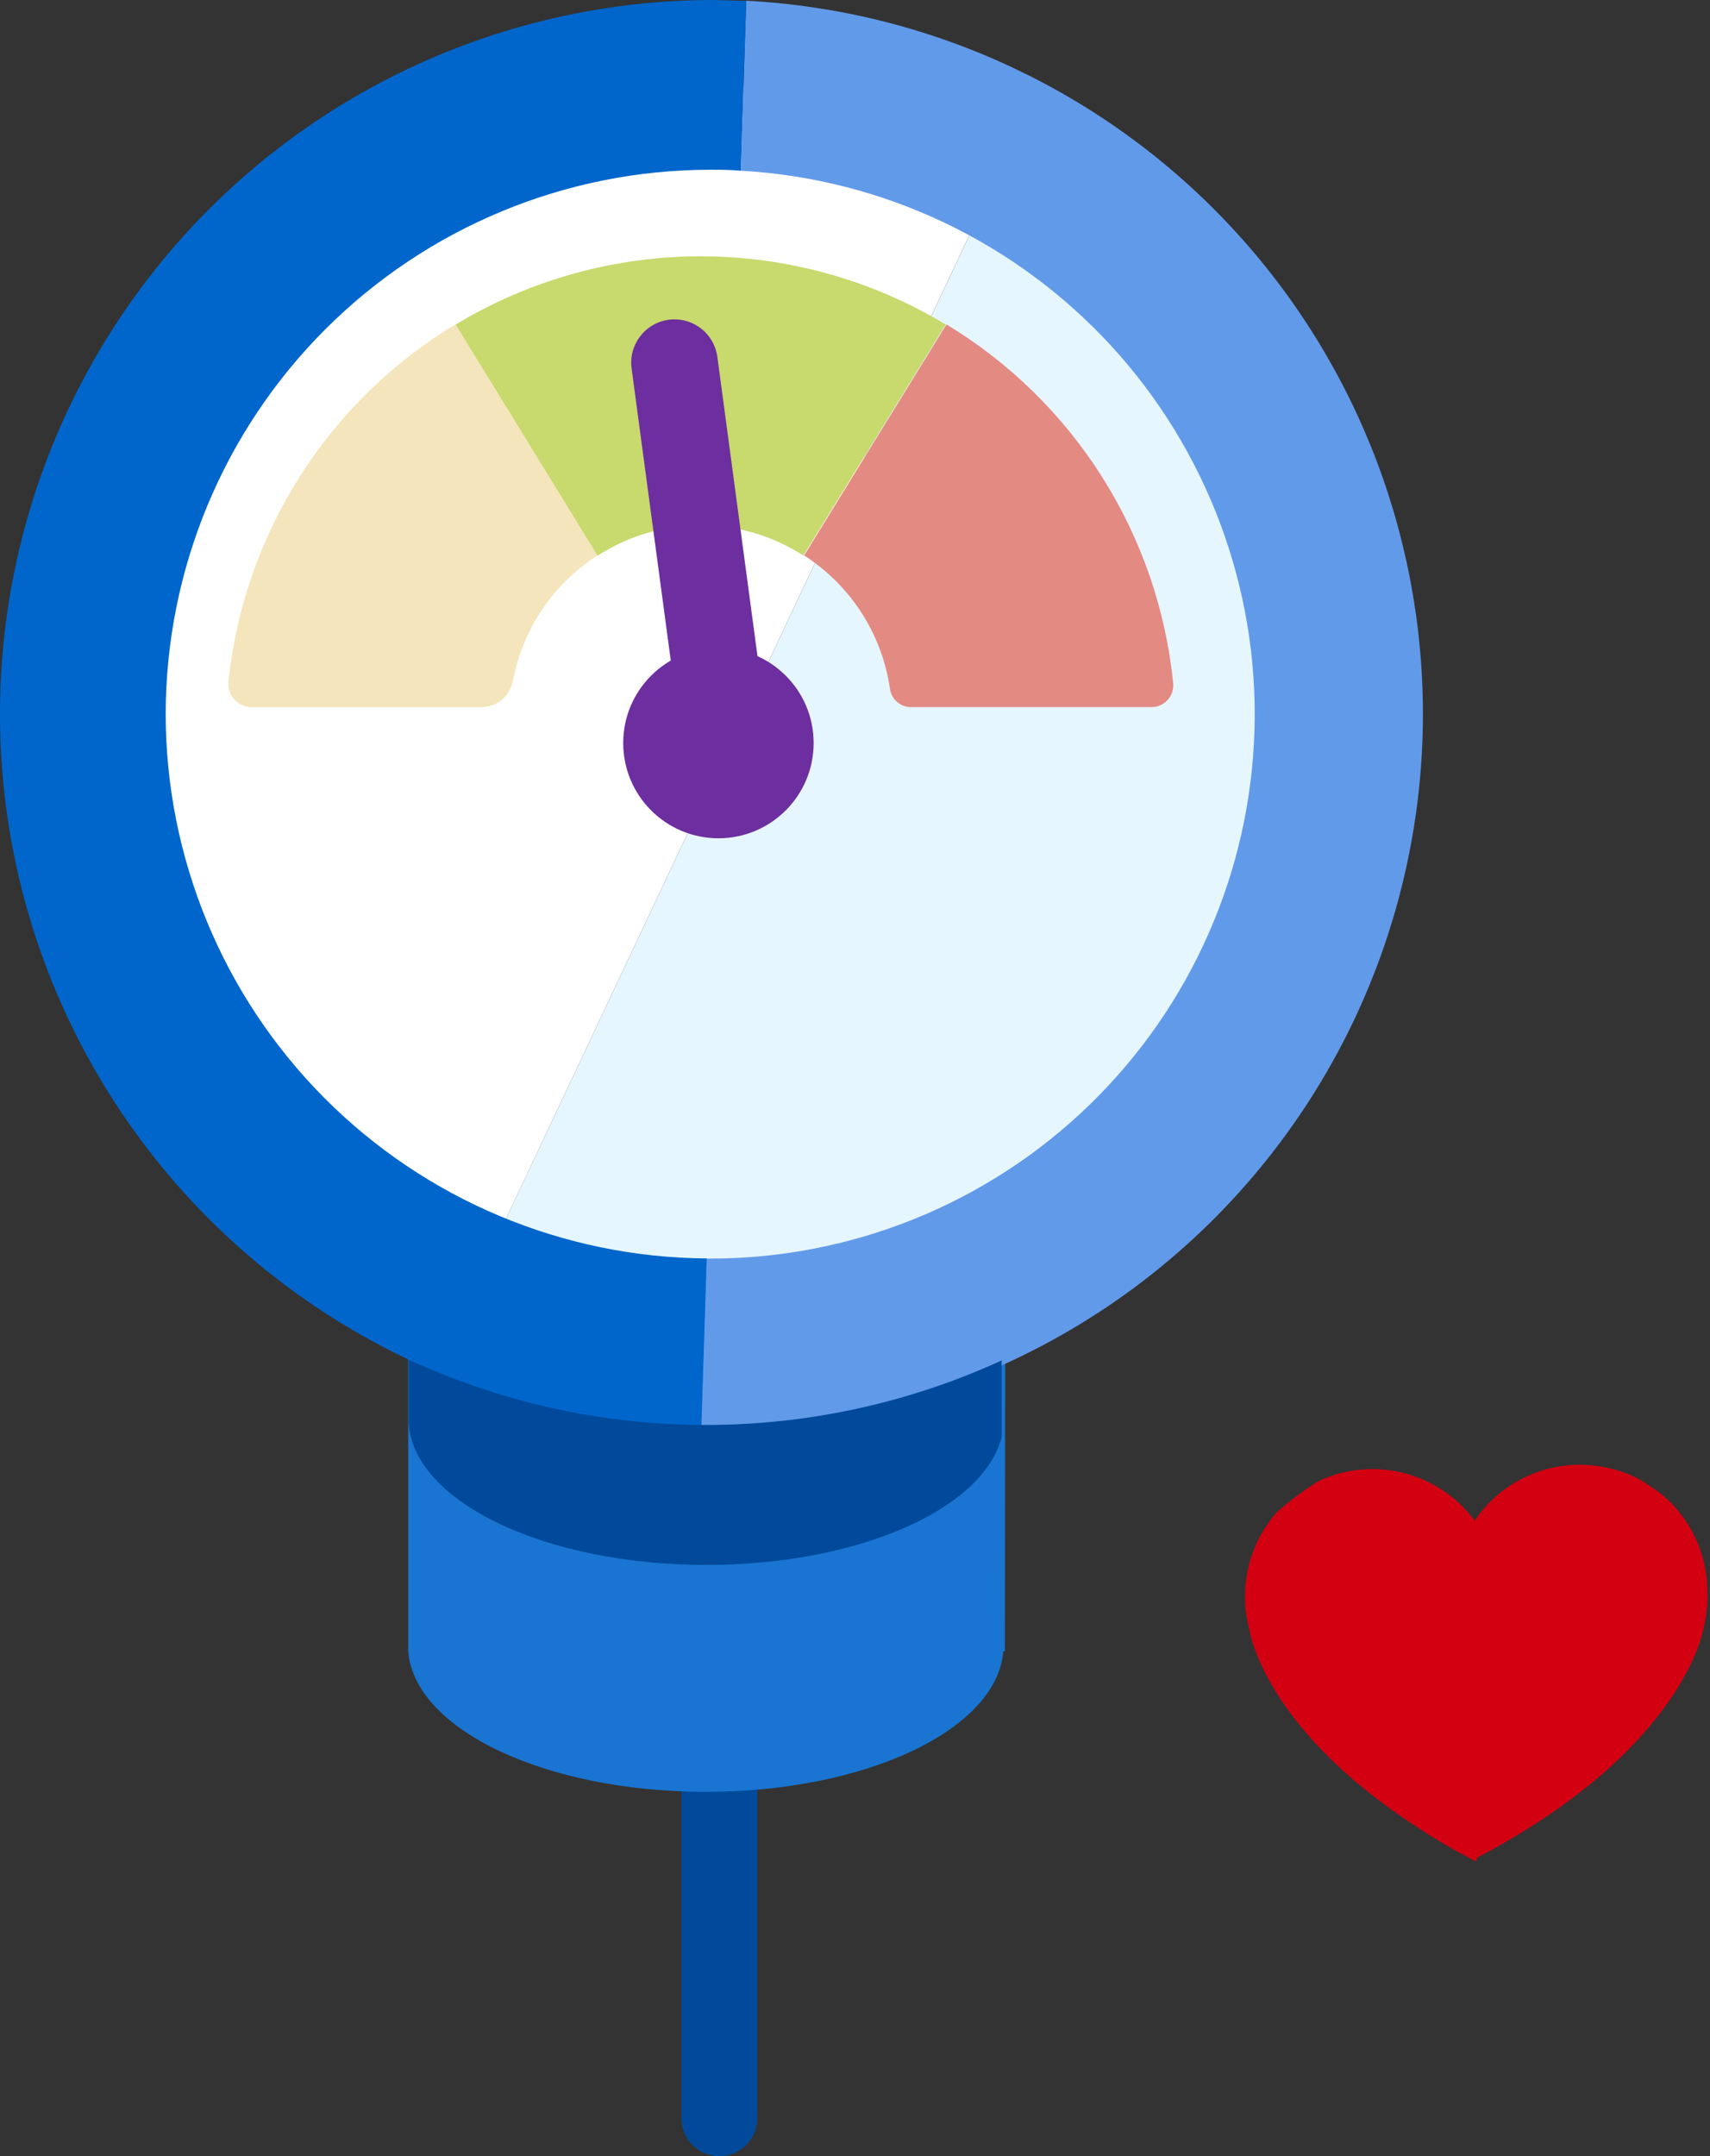 <?xml version="1.0" encoding="UTF-8"?> <svg xmlns="http://www.w3.org/2000/svg" width="119" height="150" viewBox="0 0 119 150" fill="none"><rect x="0" y="0" width="119" height="150" fill="#333333" stroke="none"/><path d="M69.974 11.038L32.692 90.139C43.08 94.413 54.712 94.531 65.185 90.469C75.657 86.407 84.167 78.475 88.956 68.314C93.744 58.154 94.444 46.541 90.911 35.879C87.378 25.217 79.882 16.32 69.974 11.029V11.038Z" fill="#E5F6FF"></path><path d="M49.4 5.905C39.268 5.904 29.45 9.418 21.619 15.848C13.789 22.277 8.431 31.224 6.46 41.162C4.489 51.1 6.026 61.414 10.81 70.346C15.593 79.277 23.327 86.273 32.692 90.139L69.974 11.029C63.643 7.651 56.575 5.89 49.4 5.905Z" fill="white"></path><path d="M50.062 150C49.715 150 49.371 149.932 49.05 149.799C48.73 149.666 48.439 149.471 48.193 149.226C47.948 148.981 47.753 148.69 47.621 148.369C47.488 148.049 47.419 147.705 47.419 147.358V117.683C47.419 116.983 47.698 116.311 48.193 115.815C48.689 115.32 49.361 115.041 50.062 115.041C50.762 115.041 51.434 115.32 51.93 115.815C52.425 116.311 52.703 116.983 52.703 117.683V147.358C52.703 148.059 52.425 148.731 51.93 149.226C51.434 149.722 50.762 150 50.062 150Z" fill="#014A9B"></path><path d="M69.957 89.3H28.406V114.312C28.406 114.362 28.406 114.412 28.406 114.463C28.406 114.513 28.406 114.572 28.406 114.622V114.865C28.834 120.309 37.926 124.653 49.115 124.653C60.303 124.653 69.395 120.309 69.823 114.865H69.932L69.957 89.3Z" fill="#1975D1"></path><path d="M51.932 0.058L51.554 11.876C61.404 12.425 70.651 16.796 77.327 24.059C84.003 31.322 87.582 40.904 87.301 50.765C87.02 60.626 82.902 69.988 75.823 76.859C68.745 83.731 59.264 87.568 49.399 87.556H49.164L48.787 99.357H49.399C62.348 99.34 74.778 94.269 84.044 85.224C93.309 76.178 98.678 63.873 99.006 50.928C99.334 37.984 94.595 25.423 85.8 15.92C77.004 6.417 64.846 0.723 51.915 0.05L51.932 0.058Z" fill="#629AEA"></path><path d="M11.53 49.678C11.542 39.638 15.535 30.013 22.634 22.913C29.734 15.814 39.36 11.82 49.4 11.809C50.129 11.809 50.842 11.809 51.555 11.877L51.933 0.059C51.094 0.059 50.255 0 49.416 0C36.339 0.069 23.817 5.291 14.566 14.534C5.315 23.777 0.082 36.295 0.001 49.372C-0.08 62.449 4.999 75.03 14.136 84.386C23.272 93.742 35.729 99.118 48.804 99.349L49.182 87.548C39.179 87.479 29.61 83.46 22.557 76.367C15.505 69.274 11.541 59.681 11.53 49.678Z" fill="#0066CC"></path><path d="M41.606 38.624L31.726 22.545C27.342 25.182 23.631 28.801 20.884 33.116C18.138 37.432 16.431 42.326 15.899 47.414C15.876 47.638 15.899 47.864 15.969 48.078C16.038 48.292 16.151 48.489 16.301 48.657C16.451 48.824 16.635 48.958 16.84 49.051C17.045 49.143 17.268 49.191 17.492 49.192H33.521C34.046 49.186 34.552 48.995 34.951 48.653C35.349 48.311 35.615 47.84 35.702 47.322C36.043 45.547 36.742 43.86 37.758 42.364C38.773 40.869 40.083 39.596 41.606 38.624Z" fill="#F4E5BC"></path><path d="M63.366 49.192H80.141C80.353 49.191 80.562 49.145 80.756 49.058C80.949 48.971 81.122 48.844 81.264 48.686C81.405 48.528 81.512 48.342 81.577 48.14C81.642 47.938 81.664 47.725 81.642 47.514C81.127 42.418 79.434 37.511 76.696 33.181C73.958 28.852 70.25 25.219 65.865 22.57L55.96 38.64C57.561 39.669 58.923 41.029 59.954 42.63C60.984 44.23 61.658 46.033 61.932 47.917C61.98 48.265 62.151 48.585 62.413 48.819C62.676 49.053 63.014 49.185 63.366 49.192Z" fill="#E38A83"></path><path d="M48.729 36.535C51.276 36.533 53.769 37.267 55.909 38.649L65.814 22.578C60.669 19.473 54.773 17.831 48.763 17.831C42.752 17.831 36.856 19.473 31.711 22.578L41.591 38.657C43.718 37.281 46.196 36.544 48.729 36.535Z" fill="#C8D96D"></path><path d="M50.172 52.396C49.444 52.394 48.741 52.129 48.194 51.65C47.647 51.17 47.291 50.508 47.194 49.787L43.957 25.657C43.901 25.265 43.922 24.865 44.021 24.482C44.119 24.098 44.292 23.738 44.53 23.421C44.768 23.105 45.066 22.838 45.407 22.637C45.748 22.435 46.126 22.303 46.518 22.248C46.91 22.193 47.309 22.216 47.693 22.315C48.076 22.415 48.436 22.589 48.752 22.827C49.068 23.066 49.334 23.365 49.534 23.706C49.735 24.048 49.866 24.426 49.92 24.818L53.158 48.957C53.255 49.743 53.039 50.537 52.555 51.165C52.072 51.793 51.36 52.205 50.574 52.312L50.172 52.396Z" fill="#6D2E9F"></path><path d="M49.996 58.317C53.655 58.317 56.622 55.351 56.622 51.691C56.622 48.032 53.655 45.065 49.996 45.065C46.336 45.065 43.37 48.032 43.37 51.691C43.37 55.351 46.336 58.317 49.996 58.317Z" fill="#6D2E9F"></path><path d="M49.182 99.13H48.57C41.615 99.045 34.757 97.496 28.44 94.584V98.526C28.44 98.577 28.44 98.627 28.44 98.677C28.44 98.728 28.44 98.778 28.44 98.837V99.08C28.877 104.515 37.968 108.868 49.157 108.868C59.725 108.868 68.448 104.985 69.706 99.96V94.643C63.266 97.592 56.266 99.123 49.182 99.13Z" fill="#014A9B"></path><path d="M118.822 110.755C118.824 109.466 118.543 108.192 118 107.022C117.456 105.853 116.664 104.817 115.677 103.987C115.165 103.601 114.637 103.249 114.092 102.913C113.335 102.517 112.524 102.235 111.685 102.074C109.982 101.729 108.214 101.895 106.606 102.552C104.997 103.208 103.618 104.326 102.643 105.765V105.815C101.434 104.169 99.693 102.992 97.715 102.481C95.738 101.971 93.645 102.159 91.79 103.014C90.755 103.658 89.776 104.387 88.863 105.194C87.886 106.299 87.2 107.63 86.868 109.067C86.535 110.504 86.567 112.001 86.959 113.422C86.959 113.422 87.906 120.132 98.483 127.018C99.741 127.857 101.125 128.696 102.677 129.476V129.417L102.769 129.476V129.249C117.397 121.567 118.579 113.154 118.579 113.154C118.766 112.369 118.847 111.562 118.822 110.755Z" fill="#D30012"></path></svg> 
